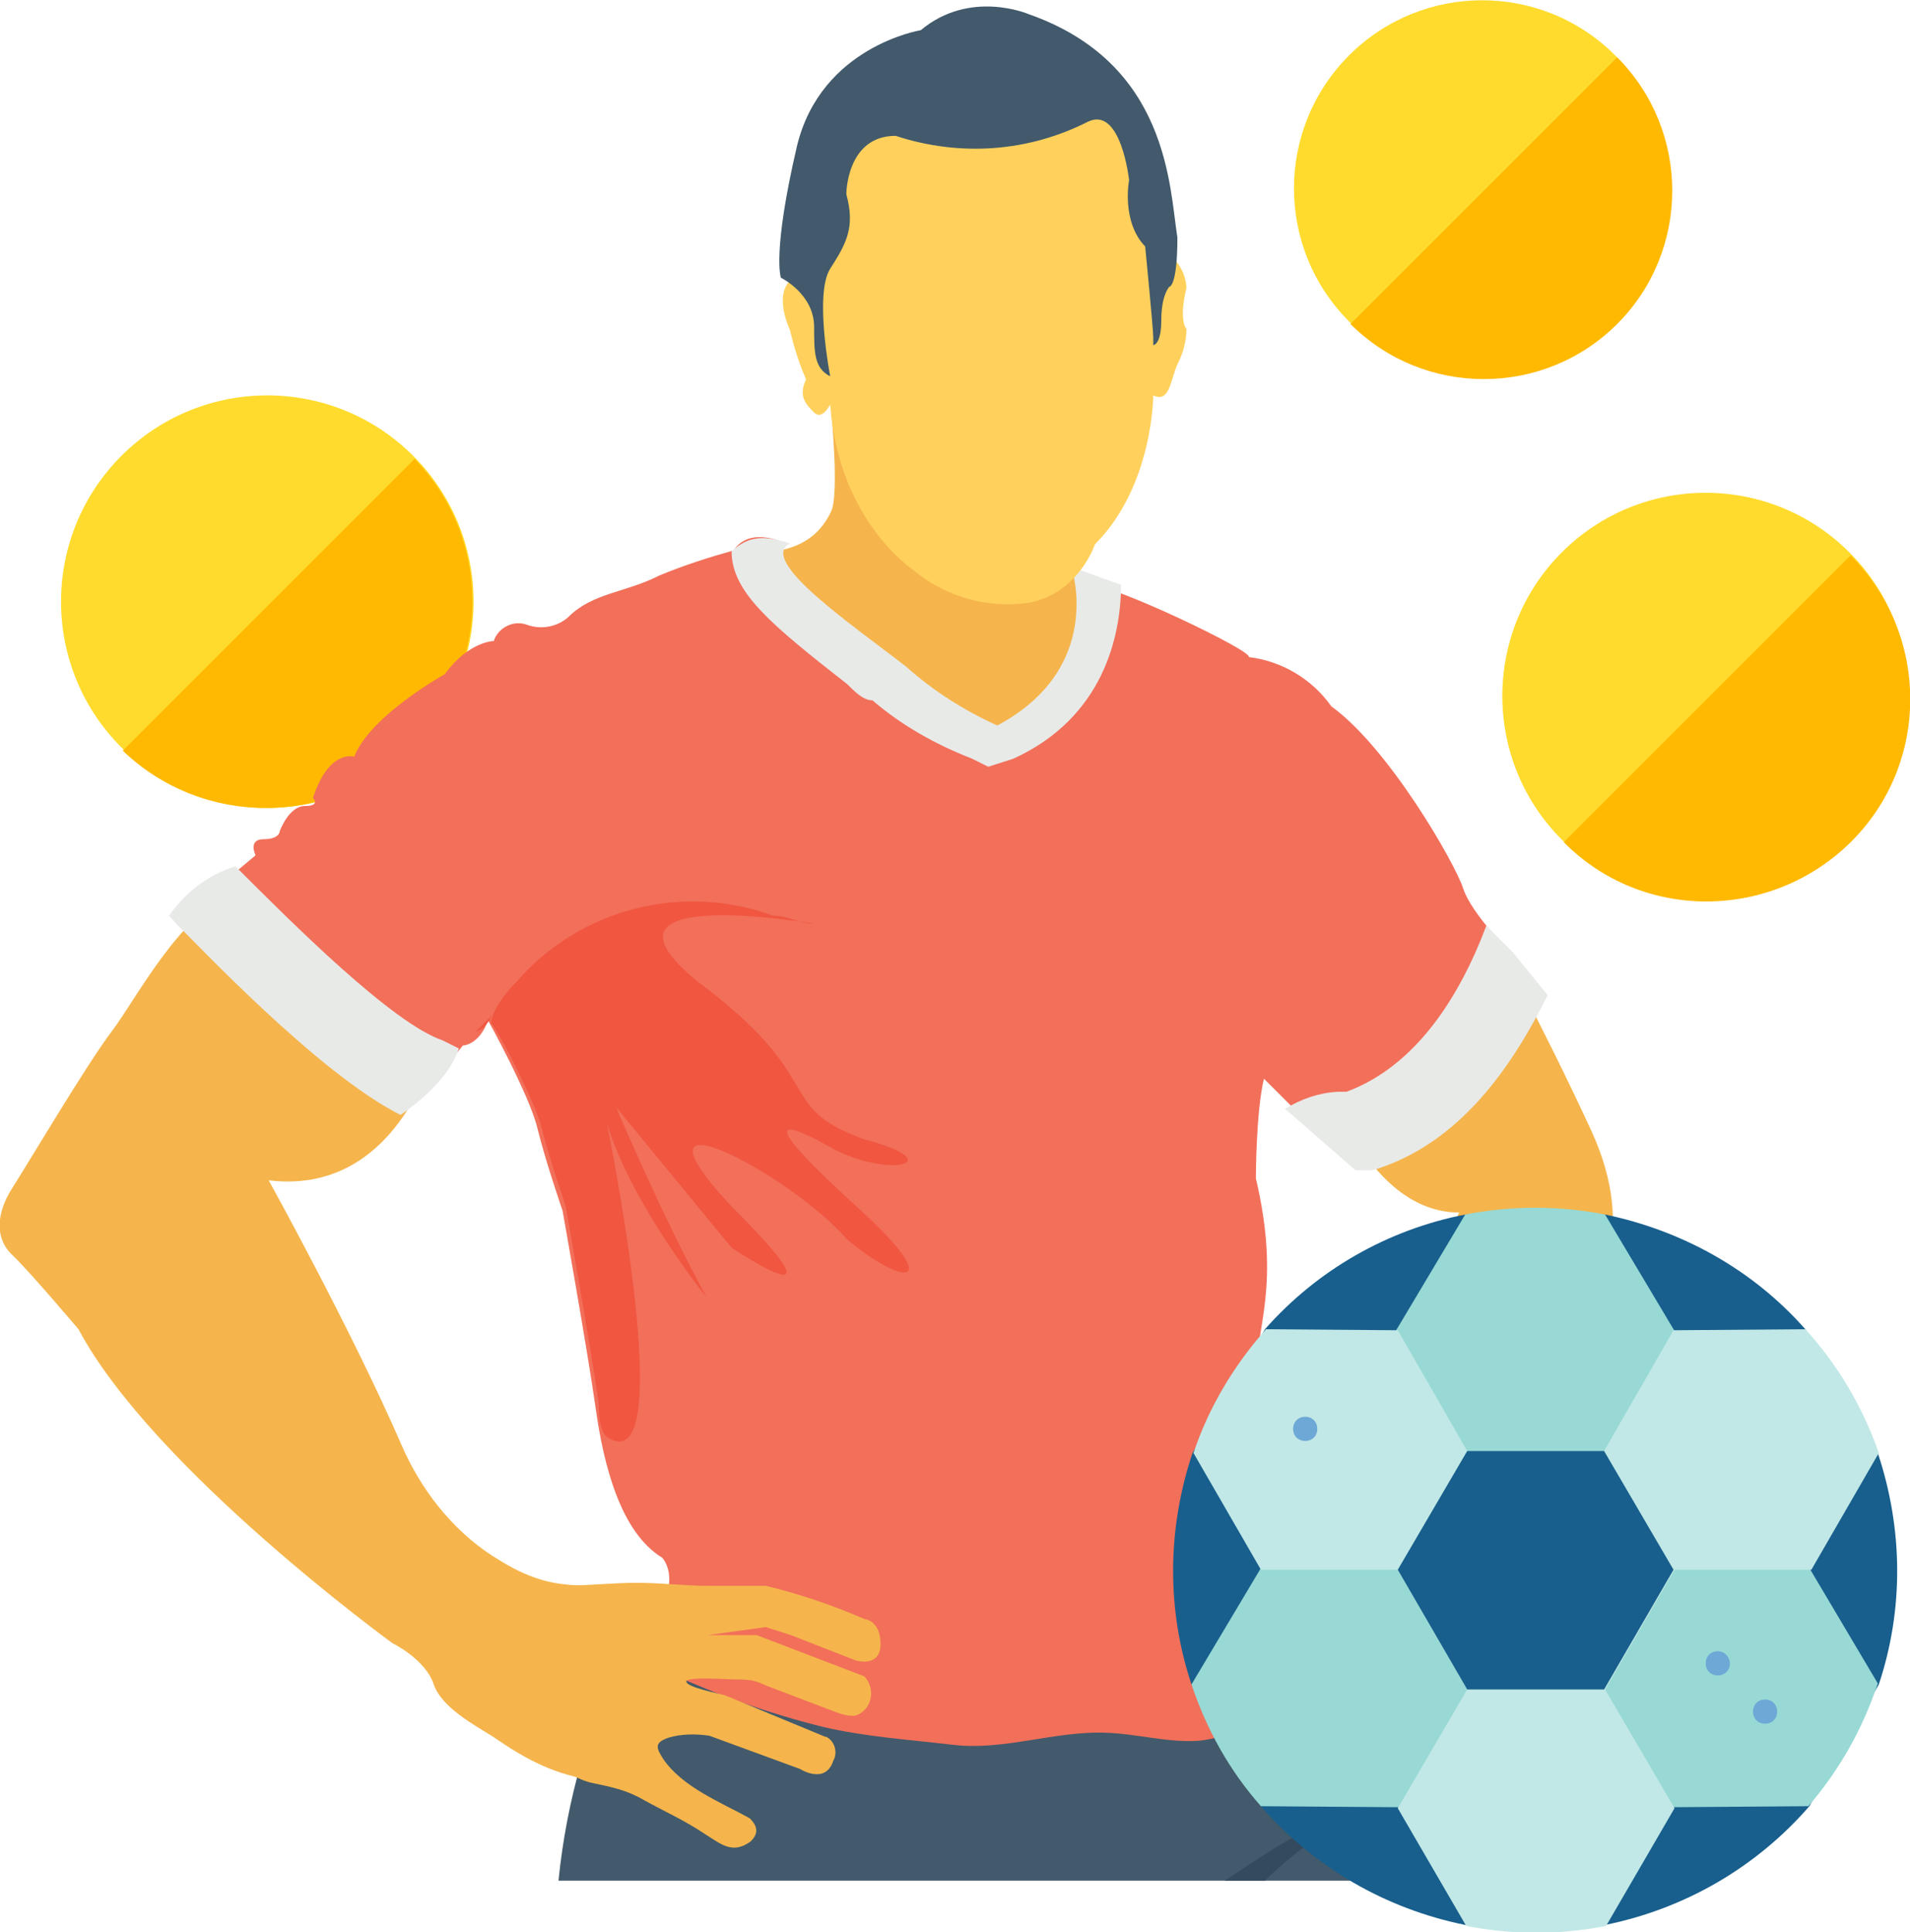 <svg id="Layer_1" xmlns="http://www.w3.org/2000/svg" xmlns:xlink="http://www.w3.org/1999/xlink" viewBox="0 0 189.8 192" enable-background="new 0 0 189.8 192"><style>.st0{fill:#ffdb2d}.st1{fill:#ffb900}.st2{fill:#425a6b}.st3{fill:#344a5e}.st4{fill:#f5b54c}.st5{fill:#f26f5a}.st6{fill:#f05640}.st7{fill:#e8eae8}.st8{fill:#ffd15c}.st9{fill:#185f8d}.st10{fill:#98d9d5}.st11{fill:#c1e8e6}.st12{fill:#6da8d6}</style><title>football-star---football-star%3a-kostenlos-spielen%2c-alle-infos-zum-slot-und-die-top-echtgeld-onlin</title><g id="Layer_2"><g id="Layer_1-2"><g id="_Group_"><g id="_Group_2"><g id="_Group_3"><ellipse id="_Ellipse_" transform="matrix(0.707 -0.707 0.707 0.707 0.726 140.082)" class="st0" cx="169.5" cy="69.2" rx="20.2" ry="20.2"/></g><path id="_Path_" class="st1" d="M183.9 55.2c7.9 7.9 7.9 20.7.0 28.5s-20.7 7.9-28.5.0v0l28.5-28.5z"/></g></g><g id="_Group_4"><g id="_Group_5"><g id="_Group_6"><ellipse id="_Ellipse_2" transform="matrix(0.707 -0.707 0.707 0.707 29.92 109.645)" class="st0" cx="147.3" cy="18.7" rx="18.7" ry="18.7"/></g><path id="_Path_2" class="st1" d="M160.7 5.7c7.3 7.3 7.3 19.2.0 26.5-7.3 7.3-19.2 7.3-26.5.0v0L160.7 5.7z"/></g></g><g id="_Group_7"><g id="_Group_8"><g id="_Group_9"><ellipse id="_Ellipse_3" transform="matrix(0.707 -0.707 0.707 0.707 -34.522 36.32)" class="st0" cx="26.6" cy="59.8" rx="20.5" ry="20.5"/></g><path id="_Path_3" class="st1" d="M41.2 45.6c7.9 8.2 7.6 21.1-.6 29-7.9 7.6-20.5 7.6-28.4.0L41.2 45.6z"/></g></g><path class="st2" d="M142.3 183.5c-.7.2-1.5.3-2.2.3-1.6.8-1.6-2.5-2.5-1.6s-.8.0-.8.0c-.8-3.3-4.9-4.1-4.9-4.1l-7.4-9.9-17.3-7.4-34.5-4.9L62 164.1c-3.5 7.2-5.7 14.8-6.5 22.8h86.8V183.5z"/><path class="st3" d="M125.7 186.9c1.4-1.4 3-2.7 4.6-3.9.0.0 3.3-3.3-2.5.0-1.6.9-3.8 2.4-6.1 3.9H125.7z"/><path class="st4" d="M131.9 107.4c0 0 4.1 13.1 13.1 13.1.0.0-5.8 12.3-7.4 21.4s-9.9 19.7-9.9 19.7l-1.6 1.6c-1.6-.6-3.2-.9-4.9-.8l4.1 5.8 1.6 9 2.5 2.5 2.5-.8c1.4-2.3 2.5-4.8 3.3-7.4.4-.9 1-1.7 1.6-2.5.7-1 1.3-2.1 1.6-3.3 2.3-4.9 5.1-9.6 8.2-14 6.6-8.2 11.5-23 11.5-23s4.9-5.8.0-16.4-9.9-19.7-9.9-19.7l-7.4.8L131.9 107.4z"/><path class="st4" d="M82.6 38.4v2.5c0 0 .8 8.2.0 9.9s-2.5 4.1-7.4 4.1v23.8h45.2l-9.9-18.9-7.4-7.4-7.4-14.8L82.6 38.4z"/><path class="st4" d="M44 101.7c0 0-3.3 17.3-17.3 15.6.0.0 8.2 14.8 13.2 26.3 1.9 4.4 5 8.4 9 11 1.4.9 2.8 1.7 4.3 2.2 2.2.8 4.5.8 6.8.8 1.9.0 4-.3 4.9 1.9.5 1.2.4 2.6.2 3.9-.4 2.5-1.2 5-2.2 7.3-.8 1.9-1.7 4.3-3.4 5.7-.2.2-.4.3-.6.4-.2.0-.4.0-.6.0-3.6-.6-6.4-2.2-9.3-4.2-1.9-1.2-5.1-2.9-5.9-5.2-.8-2.5-4.1-4.1-4.1-4.1s-23.8-17.3-31.2-31.2c0 0-4.9-5.8-6.6-7.4s-1.6-4.1.0-6.6 7.4-12.3 9.9-15.6 6.6-11.5 12.3-14 12.3 6.6 12.3 6.6L44 101.7z"/><path class="st5" d="M108.3 58.1c0 0 2.1 9-8.6 14.7-3.3-1.5-7.7-4.2-10.4-6.5-5-4.1-14.8-10.7-11.5-12.4.0.0-3.3-1.6-4.9.8-2.5.7-5 1.5-7.4 2.5-3.3 1.7-6.6 1.7-9 4.1-1.1 1-2.7 1.3-4.1.8-1.3-.5-2.8.2-3.3 1.5.0.0.0.1.0.1.0.0-2.5.0-4.9 3.3.0.0-7.4 4.1-9 8.2.0.0-2.5-.8-4.1 4.1.0.0.8.8-.8.8s-2.5 2.5-2.5 2.5.0.8-1.6.8-.8 1.6-.8 1.6l-4.9 4.1v.8c0 0 14.8 16.4 22.2 18.1l3.3-4.1c0 0 1.6.0 2.5-2.5.0.0 4.1 7.4 4.9 10.7s2.5 8.2 2.5 8.2 2.5 14 3.3 19.7 2.5 12.3 6.6 14.8c0 0 1.6 1.6.0 4.9.0.0.8 6.6.8 6.6 4.8 2.2 9.9 4 15.1 5.3 4.2 1 8.8 1.3 13 1.8 5.1.6 10.1-1.4 15.2-1.2 3.1.1 6.1 1 9.2.8 3.2-.3 6.3-2.1 6.5-5.4.2-2.7-.7-8.1-2.4-10.3.0.0 1.6-15.6 1.6-20.5s2.5-9 0-19.7c0 0 0-6.6.8-9.9l4.9 4.9 1.6-.8c0 0 16.5 2.5 18.2-16.4.0.0-4.1-4.1-4.9-6.6s-7.4-14-13.1-18.1c-1.9-2.7-4.9-4.5-8.2-4.9C124.5 64.7 110.7 58.1 108.3 58.1z"/><path class="st6" d="M53.8 86.1"/><path class="st6" d="M85 119.8c-9-8.2-8.2-9-2.5-5.8s12.3 1.6 3.3-.8c-9-3.3-3.3-5.8-16.4-15.6-12.3-9.9 11.5-5.8 11.5-5.8-1.6.0-2.5-.8-4.1-.8-9-3.3-19.2-.7-25.5 6.6-1.6 1.6-2.5 3.3-2.5 4.1.8.8 4.1 7.4 4.9 9.9.8 3.3 2.5 8.2 2.5 8.2s2.5 14 3.3 19.7c0 .8.0 2.5.8 3.3 7.4 4.9.0-31.2.0-31.2 2.5 8.2 9.9 17.3 9.9 17.3-4.1-7.4-9-18.9-9-18.9l11.5 14c0 0 12.3 8.2.0-4.1-11.5-12.3 5.8-3.3 11.5 3.3C90 128 94.1 128 85 119.8z"/><path class="st6" d="M45.6 104.2"/><path class="st6" d="M48.9 100.9l-1.6 1.6C47.3 102.5 48.1 102.5 48.9 100.9z"/><path class="st7" d="M45.6 104.2c-.8 2.5-3.3 4.9-5.8 6.6-8.2-4.1-20.5-17.3-22.2-18.9L16.8 91c1.6-2.3 3.9-4.1 6.6-4.9 5.8 5.8 15.6 15.6 20.6 17.3L45.6 104.2z"/><path class="st7" d="M153.8 98.9c-3.5 7-8.7 14.8-17.4 17.4h-1.7l-7-6.1c1.6-1 3.4-1.6 5.2-1.7h.9c7-2.6 11.3-9.6 13.9-16.5l2.6 2.6L153.8 98.9z"/><path class="st7" d="M72.7 54.8c0 4.1 4.1 7.4 11.5 13.2.8.8 1.6 1.6 2.5 1.6 2.9 2.5 6.3 4.4 9.9 5.8l1.6.8 2.5-.8c9-4.1 10.7-12.3 10.7-17.3-2.5-.8-4.1-1.6-4.9-1.6.0.0 3.3 9.9-7.4 15.6-3.3-1.5-6.3-3.4-9-5.8C85 62.3 75.2 55.7 78.5 54 76 53.2 74.4 53.2 72.7 54.8z"/><path class="st4" d="M85.9 166.6l-10.7-4.1h-4.9l5.8-.8 2.5.8L85 165c0 0 2.5.8 2.5-1.6s-1.6-2.5-1.6-2.5c-3.2-1.4-6.5-2.5-9.8-3.3.0.0-5.7.0-5.7.0-2.4.0-4.7-.3-7.1-.3-2.6.0-5.1.3-7.7.3.0.0-.9 17.7-.9 17.7 1.4.6 2.7 1.6 4.2 1.9 1.9.4 3.4.7 5.1 1.7 2 1.1 4.2 2.1 6.1 3.4 1.6 1 2.7 2 4.5.7.8-.8.7-1.5-.1-2.3-2.9-1.6-6.7-3.1-8.6-5.9-.7-1.1-.9-1.6.5-2.1 1.3-.4 2.8-.4 4.1-.2l9 3.3c0 0 2.5 1.6 3.3-.8.5-.9.1-2-.7-2.4.0.0.0.0-.1.0.0.0-9.9-4.1-9.9-4.1-.6-.2-3.9-.8-3.9-1.4.0-.5 4.2-.2 4.7-.2.6.0 1.2.0 1.8.1.5.1 1 .3 1.4.5 2.1.8 4.2 1.6 6.3 2.4.8.3 1.7.7 2.6.6C86.6 170 87.1 167.9 85.9 166.6z"/><path class="st8" d="M114.6 24.5c1.9.5 3.2 2.2 3.3 4.1-.8 3.3.0 4.1.0 4.1.0 1.1-.3 2.3-.8 3.3-.8 1.6-.8 4.1-2.5 3.3.0.0.0 9-5.8 14.8.0.0-1.6 4.9-6.6 5.8-4.1.6-8.3-.6-11.5-3.3.0.0-7.4-4.9-8.2-16.4.0.0-.8 1.6-1.6.8s-1.6-1.6-.8-3.3c-.7-1.6-1.2-3.2-1.6-4.9.0.0-1.6-3.3.0-4.9.1-1.8.7-3.5 1.6-4.9.0.0-2.5-13.1 13.1-13.1h18.1c.8.0 2.5 3.3 2.5 3.3l1.6 4.9L114.6 24.5z"/><path class="st2" d="M108.1 12.1c3.3-1.6 4.1 5.8 4.1 5.8s-.8 4.1 1.6 6.6c0 0 .8 8.2.8 9v.8c0 0 .8.0.8-2.5s.8-3.3.8-3.3.8.0.8-4.9c-.8-4.9-.8-17.3-14.8-22.2.0.0-5.8-2.5-10.7 1.6.0.0-9.9 1.6-12.3 11.5-2.5 10.7-1.6 13.1-1.6 13.1s3.3 1.6 3.3 4.9c0 2.5.0 4.1 1.6 4.9.0.0-1.6-8.2.0-10.7s2.5-4.1 1.6-7.4c0 0 0-5.8 4.9-5.8C95.4 15.6 102.2 15.1 108.1 12.1z"/><path class="st9" d="M186.7 167.4c2.5-7.5 2.4-15.5-.1-23l-7.2-12.3c-5.2-5.9-12.2-9.8-19.9-11.4h-13.9c-7.7 1.5-14.7 5.5-19.9 11.4l-7.2 12.3c-2.5 7.5-2.6 15.5-.1 23l6.9 12.1c5.3 6.1 12.4 10.2 20.3 11.8h13.9c7.9-1.6 15-5.7 20.3-11.8L186.7 167.4z"/><path class="st10" d="M179.9 156l-13.6-23.9-6.8-11.4c-4.6-.9-9.3-.9-13.9.0l-6.8 11.4L125.2 156l-6.8 11.4c1.5 4.5 3.8 8.6 6.9 12.1l13.5.1h27.4l13.5-.1c3.1-3.6 5.4-7.7 6.9-12.2L179.9 156z"/><path class="st11" d="M179.4 132.1l-13.1.1-6.9 12h-13.6l-6.9-12-13.1-.1c-3.2 3.6-5.7 7.8-7.2 12.3l6.7 11.6h13.6l6.9 11.9-6.9 11.8 6.8 11.7c4.6.9 9.3.9 13.9.0l6.8-11.7-6.9-11.8 6.9-11.9h13.6l6.7-11.6C185.1 139.8 182.6 135.6 179.4 132.1v0z"/><path class="st9" d="M159.4 144.2h-13.6l-6.9 11.8 6.9 11.9h13.6l6.9-11.9L159.4 144.2z"/><path class="st12" d="M171.9 165.3c0 .7-.5 1.2-1.2 1.2s-1.2-.5-1.2-1.2c0-.7.5-1.2 1.2-1.2S171.9 164.7 171.9 165.3v0z"/><path class="st12" d="M176.6 170.1c0 .7-.5 1.2-1.2 1.2s-1.2-.5-1.2-1.2c0-.7.5-1.2 1.2-1.2S176.6 169.4 176.6 170.1v0z"/><path class="st12" d="M130.9 142c0 .7-.5 1.2-1.2 1.2s-1.2-.5-1.2-1.2c0-.7.5-1.2 1.2-1.2S130.9 141.3 130.9 142v0z"/></g></g></svg>